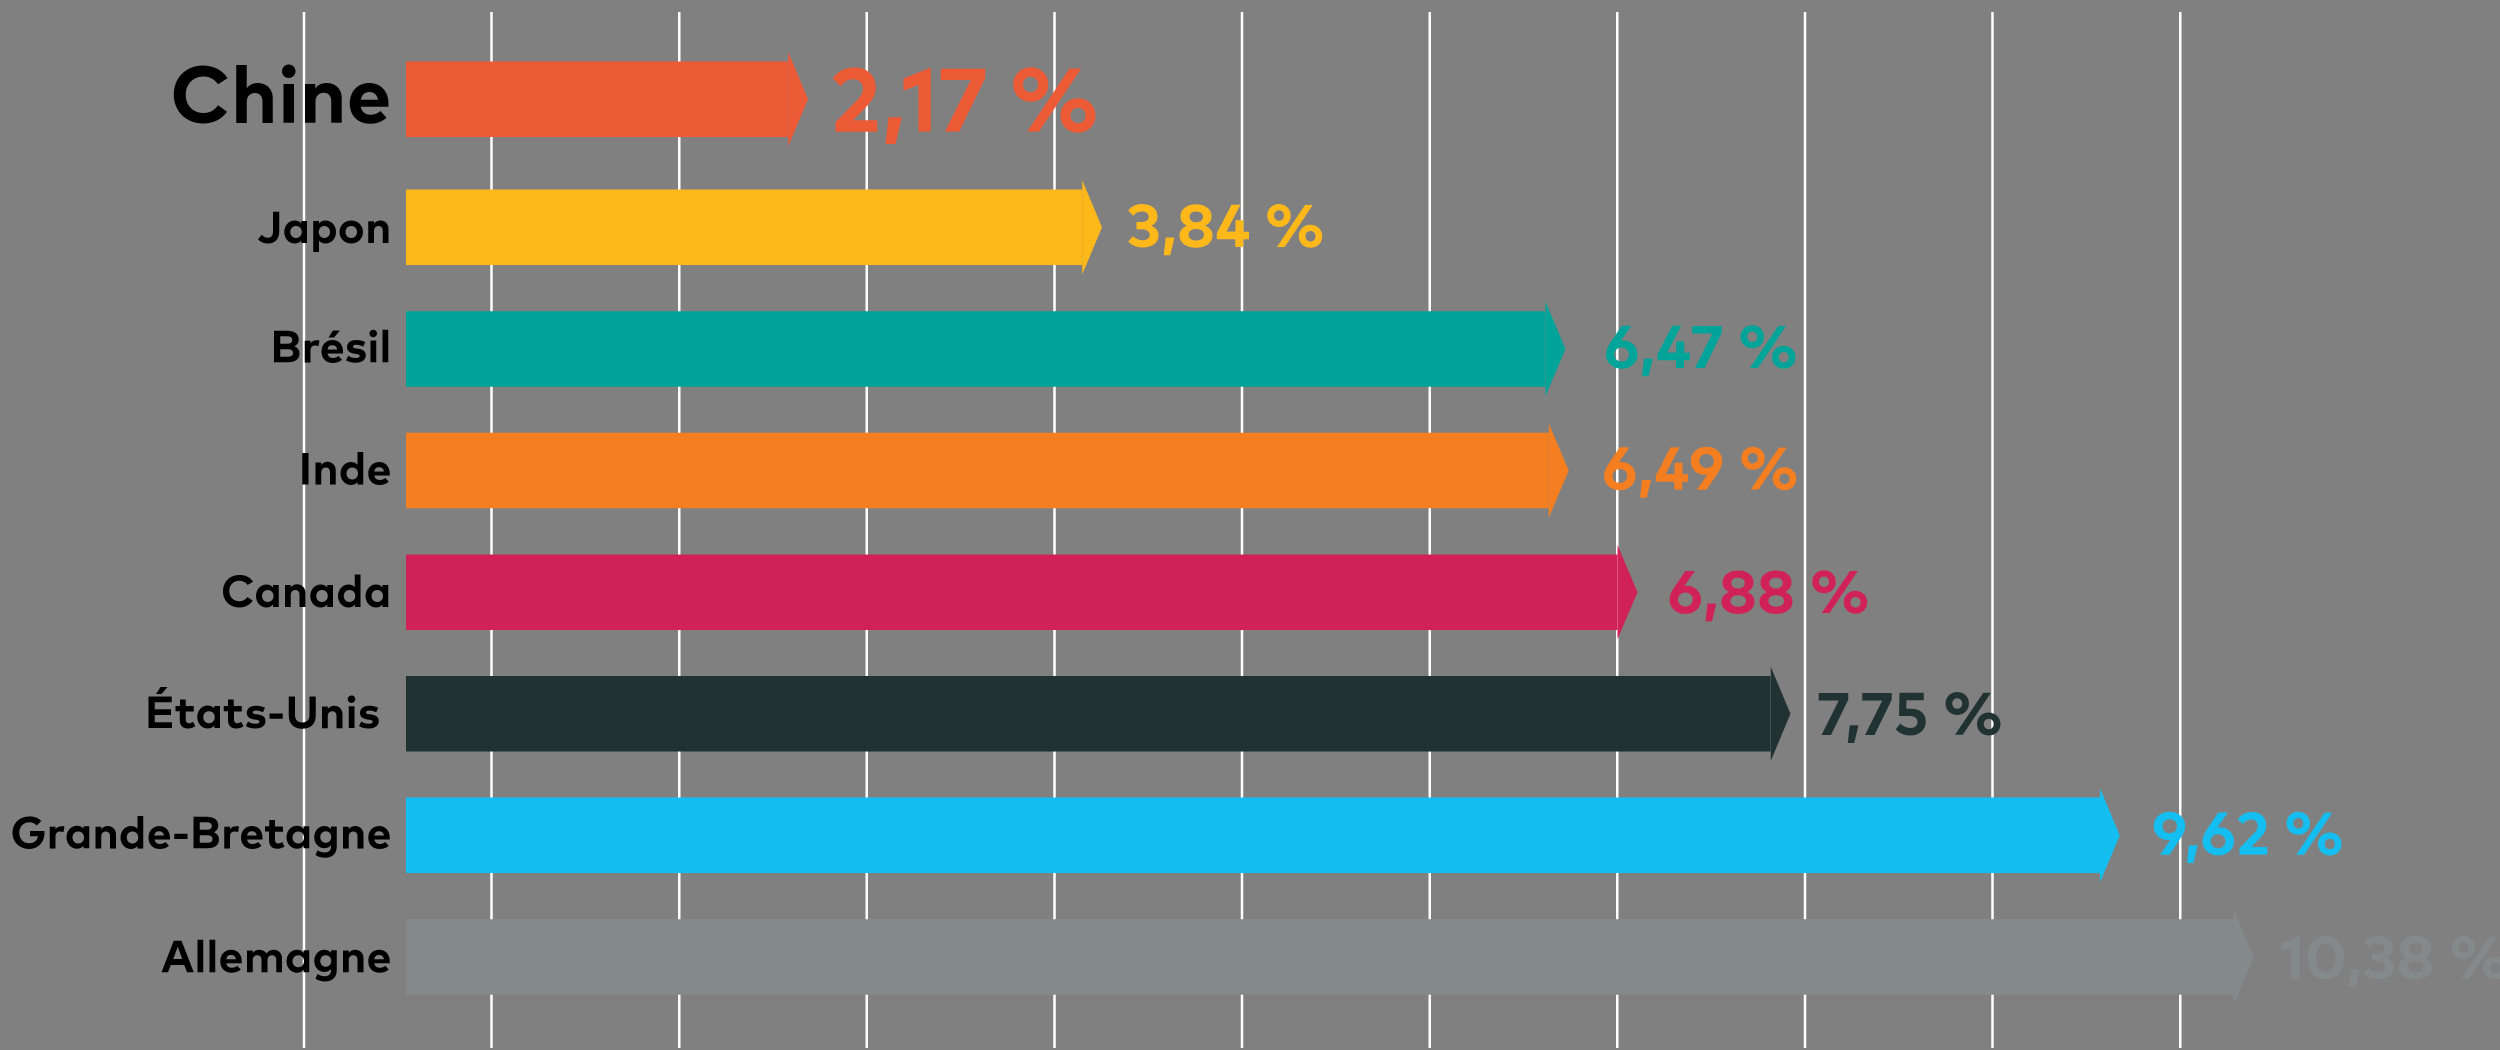 <?xml version="1.0" encoding="utf-8"?>
<!-- Generator: Adobe Illustrator 27.0.0, SVG Export Plug-In . SVG Version: 6.00 Build 0)  -->
<svg version="1.1" id="Layer_1" xmlns="http://www.w3.org/2000/svg" xmlns:xlink="http://www.w3.org/1999/xlink" x="0px" y="0px"
	 viewBox="0 0 1000 420" style="enable-background:new 0 0 1000 420;" xml:space="preserve">
<rect x="0" y="0" width="1000" height="420" fill="#808080" stroke="none"/>
<style type="text/css">
	.st0{fill:none;stroke:#FFFFFF;stroke-miterlimit:10;}
	.st1{fill:#ED5A36;}
	.st2{enable-background:new    ;}
	.st3{fill:#FFB819;}
	.st4{fill:#848A89;}
	.st5{fill:#D02259;}
	.st6{fill:#203232;}
	.st7{fill:#F47E20;}
	.st8{fill:#00A499;}
	.st9{fill:#15BEF0;}
</style>
<line class="st0" x1="121.6" y1="4.8" x2="121.6" y2="419.2"/>
<line class="st0" x1="196.6" y1="4.8" x2="196.6" y2="419.2"/>
<line class="st0" x1="271.7" y1="4.8" x2="271.7" y2="419.2"/>
<line class="st0" x1="346.7" y1="4.8" x2="346.7" y2="419.2"/>
<line class="st0" x1="421.8" y1="4.8" x2="421.8" y2="419.2"/>
<line class="st0" x1="496.8" y1="4.8" x2="496.8" y2="419.2"/>
<line class="st0" x1="571.9" y1="4.8" x2="571.9" y2="419.2"/>
<line class="st0" x1="646.9" y1="4.8" x2="646.9" y2="419.2"/>
<line class="st0" x1="722" y1="4.8" x2="722" y2="419.2"/>
<line class="st0" x1="797" y1="4.8" x2="797" y2="419.2"/>
<line class="st0" x1="872.1" y1="4.8" x2="872.1" y2="419.2"/>
<g>
	<g>
		<rect x="162.4" y="24.6" class="st1" width="152.8" height="30.2"/>
		<polygon class="st1" points="323.2,39.7 315.3,20.8 315.3,58.5 		"/>
	</g>
	<g class="st2">
		<path d="M91,31.3l-3.8,2.4c-1.3-1.9-3.3-3.1-5.8-3.1c-4.1,0-7.1,3-7.1,7.3c0,4.5,3.1,7.3,7.1,7.3c2.5,0,4.5-1.1,5.8-3.1l3.6,2.6
			c-2,2.9-5.4,4.7-9.5,4.7c-6.9,0-11.8-4.9-11.8-11.6c0-6.7,4.9-11.6,11.8-11.6C85.6,26.3,89.2,28.2,91,31.3z"/>
		<path d="M98.7,35.3c1.1-1.5,2.8-2.1,4.4-2.1c3.5,0,6,2.4,6,6.1v9.9H105v-8.5c0-2.2-1.1-3.5-3-3.5c-1.8,0-3.3,1.2-3.3,3.5v8.5h-4.2
			V26h4.2V35.3z"/>
		<path d="M118.2,28.5c0,1.5-1.2,2.7-2.7,2.7c-1.5,0-2.7-1.2-2.7-2.7c0-1.5,1.2-2.7,2.7-2.7C117,25.8,118.2,27,118.2,28.5z
			 M117.6,49.1h-4.2V33.6h4.2V49.1z"/>
		<path d="M136.7,39.2v9.9h-4.2v-8.5c0-2.2-1.1-3.5-3-3.5c-1.8,0-3.3,1.2-3.3,3.5v8.5H122V33.6h4.1v1.8c1.1-1.6,2.8-2.2,4.6-2.2
			C134.2,33.2,136.7,35.6,136.7,39.2z"/>
		<path d="M155.4,41.3c0,0.5,0,1.1-0.1,1.4h-11c0.4,2.2,2,3.2,4,3.2c1.3,0,2.8-0.5,3.9-1.5l2.4,2.7c-1.8,1.6-4,2.4-6.6,2.4
			c-4.8,0-8.1-3.2-8.1-8.1s3.2-8.2,7.8-8.2C152.3,33.2,155.3,36.5,155.4,41.3z M144.3,39.9h6.9c-0.4-2-1.6-3.1-3.4-3.1
			C145.8,36.8,144.7,38,144.3,39.9z"/>
	</g>
	<g class="st2">
		<path class="st1" d="M333.1,31.3c1.4-1.8,3.9-4.3,8.6-4.3c5.3,0,8.6,3.3,8.6,8.1c0,3.1-1.6,5.2-3.6,7.4l-5.4,5.6h9.6v4.6h-16.7
			v-3.8l8.9-9.1c1.3-1.4,2.1-2.7,2.1-4.3c0-2.2-1.5-3.8-3.9-3.8c-2.4,0-3.8,1.3-5.1,2.8L333.1,31.3z"/>
	</g>
	<g class="st2">
		<path class="st1" d="M360.7,46.9l-2.5,10.7h-4l1.2-10.7H360.7z"/>
	</g>
	<g class="st2">
		<path class="st1" d="M372.3,52.6h-4.9V33.9l-6,2.4v-4.9l10.9-4.4V52.6z"/>
		<path class="st1" d="M394.1,31.2l-10.4,21.4h-5.7L388.3,32h-12v-4.5h17.8V31.2z"/>
		<path class="st1" d="M419.3,33.8c0,4-3,6.9-7,6.9c-4,0-7-2.9-7-6.9c0-3.9,3-6.9,7-6.9C416.3,27,419.3,29.9,419.3,33.8z
			 M409.2,33.8c0,1.8,1.3,3.1,3,3.1c1.8,0,3-1.3,3-3.1c0-1.8-1.3-3.1-3-3.1C410.5,30.7,409.2,32,409.2,33.8z M415.6,52.6h-4.7
			l16.9-25.2h4.7L415.6,52.6z M438.2,46.2c0,3.9-3,6.9-7,6.9c-4,0-7-2.9-7-6.9c0-3.9,3-6.9,7-6.9C435.2,39.3,438.2,42.3,438.2,46.2z
			 M428.2,46.2c0,1.8,1.3,3.1,3,3.1c1.8,0,3-1.3,3-3.1s-1.3-3.1-3-3.1C429.4,43.1,428.2,44.4,428.2,46.2z"/>
	</g>
</g>
<g>
	<g>
		<rect x="162.4" y="75.8" class="st3" width="270.5" height="30.2"/>
		<polygon class="st3" points="440.8,90.9 432.9,72.1 432.9,109.8 		"/>
	</g>
	<g class="st2">
		<path d="M111.7,92.6c0,3.2-1.9,4.8-4.5,4.8c-2.1,0-3.3-0.9-4-1.7l1.5-1.8c0.5,0.6,1.3,1.2,2.4,1.2c1.3,0,2.1-0.8,2.1-2.6v-7.8h2.5
			V92.6z"/>
		<path d="M122.8,97.2h-2.3v-1c-0.6,0.7-1.4,1.2-2.6,1.2c-2.4,0-4.2-2-4.2-4.6s1.8-4.6,4.2-4.6c1.2,0,2,0.5,2.6,1.2v-1h2.3V97.2z
			 M116.1,92.8c0,1.3,0.9,2.4,2.3,2.4c1.3,0,2.3-1,2.3-2.4c0-1.4-0.9-2.4-2.3-2.4C117,90.4,116.1,91.5,116.1,92.8z"/>
		<path d="M134.4,92.8c0,2.6-1.8,4.6-4.2,4.6c-1.2,0-2-0.5-2.6-1.1v4.5h-2.3V88.4h2.3v1c0.6-0.7,1.4-1.2,2.6-1.2
			C132.6,88.2,134.4,90.2,134.4,92.8z M127.5,92.8c0,1.4,0.9,2.4,2.2,2.4c1.4,0,2.3-1.1,2.3-2.4s-0.9-2.4-2.3-2.4
			C128.4,90.4,127.5,91.4,127.5,92.8z"/>
		<path d="M145.2,92.8c0,2.6-2,4.6-4.7,4.6c-2.7,0-4.7-2-4.7-4.6s2-4.6,4.7-4.6C143.2,88.2,145.2,90.2,145.2,92.8z M138.2,92.8
			c0,1.4,1,2.4,2.3,2.4c1.3,0,2.3-1,2.3-2.4s-1-2.4-2.3-2.4C139.2,90.4,138.2,91.4,138.2,92.8z"/>
		<path d="M155.4,91.6v5.6h-2.3v-4.8c0-1.3-0.6-2-1.7-2c-1,0-1.8,0.7-1.8,2v4.8h-2.3v-8.7h2.3v1c0.6-0.9,1.6-1.3,2.6-1.3
			C154,88.2,155.4,89.6,155.4,91.6z"/>
	</g>
	<g class="st2">
		<path class="st3" d="M463,86.5c0,1.8-0.9,3.1-2.5,3.8c1.8,0.7,2.9,2,2.9,3.8c0,3.3-3,4.9-6.2,4.9c-2.5,0-4.6-0.9-5.9-2.4l1.9-2.1
			c1,1,2.4,1.6,3.8,1.6c1.6,0,2.9-0.7,2.9-2.2c0-1.4-1.5-2.2-3.3-2.2h-2v-2.9h2c1.6,0,2.9-0.7,2.9-2.1c0-1.4-1.2-2.1-2.8-2.1
			s-2.7,0.8-3.4,1.7l-2-2.1c1.1-1.5,2.9-2.6,5.6-2.6C460.6,81.7,463,83.6,463,86.5z"/>
		<path class="st3" d="M469.8,95l-1.7,7.1h-2.6l0.8-7.1H469.8z"/>
	</g>
	<g class="st2">
		<path class="st3" d="M484.6,86.5c0,1.9-1.1,3.1-2.6,3.8c1.7,0.6,3,1.8,3,3.9c0,3.1-3,4.9-6.6,4.9s-6.6-1.8-6.6-4.9
			c0-2.1,1.3-3.2,3-3.9c-1.5-0.7-2.6-1.9-2.6-3.8c0-3,2.8-4.8,6.2-4.8S484.6,83.5,484.6,86.5z M475.4,93.9c0,1.5,1.4,2.3,3.1,2.3
			c1.7,0,3.1-0.8,3.1-2.3c0-1.5-1.4-2.3-3.1-2.3C476.8,91.6,475.4,92.4,475.4,93.9z M475.8,86.7c0,1.4,1.2,2.2,2.7,2.2
			c1.5,0,2.7-0.8,2.7-2.2c0-1.4-1.2-2.1-2.7-2.1C477,84.6,475.8,85.3,475.8,86.7z"/>
	</g>
	<g class="st2">
		<path class="st3" d="M497.3,92.7h2.3v3h-2.3v3.1h-3.2v-3.1h-7.4v-2.4l5.9-11.4h3.6l-5.6,10.7h3.6v-4.5h3.2V92.7z"/>
		<path class="st3" d="M516.3,86.2c0,2.6-2,4.6-4.7,4.6c-2.7,0-4.7-2-4.7-4.6c0-2.6,2-4.6,4.7-4.6C514.3,81.7,516.3,83.6,516.3,86.2
			z M509.6,86.2c0,1.2,0.9,2.1,2,2.1c1.2,0,2-0.9,2-2.1c0-1.2-0.9-2.1-2-2.1C510.5,84.2,509.6,85,509.6,86.2z M513.9,98.8h-3.1
			L522,82h3.1L513.9,98.8z M528.9,94.5c0,2.6-2,4.6-4.7,4.6c-2.7,0-4.7-2-4.7-4.6c0-2.6,2-4.6,4.7-4.6
			C526.9,89.9,528.9,91.9,528.9,94.5z M522.2,94.5c0,1.2,0.9,2.1,2,2.1c1.2,0,2-0.9,2-2.1c0-1.2-0.9-2.1-2-2.1
			C523.1,92.4,522.2,93.3,522.2,94.5z"/>
	</g>
</g>
<g>
	<g>
		<rect x="162.4" y="367.7" class="st4" width="731.1" height="30.2"/>
		<polygon class="st4" points="901.5,382.8 893.5,364 893.5,401.7 		"/>
	</g>
	<g class="st2">
		<path d="M77.5,388.9h-2.7l-1.1-2.9h-5.4l-1.1,2.9h-2.6l4.9-12.6h3.1L77.5,388.9z M69.3,383.6h3.6l-1.8-4.9L69.3,383.6z"/>
		<path d="M81.3,388.9H79v-13h2.3V388.9z"/>
		<path d="M86.1,388.9h-2.3v-13h2.3V388.9z"/>
		<path d="M96.7,384.5c0,0.3,0,0.6,0,0.8h-6.2c0.3,1.3,1.1,1.8,2.2,1.8c0.8,0,1.6-0.3,2.2-0.8l1.4,1.5c-1,0.9-2.3,1.3-3.7,1.3
			c-2.7,0-4.5-1.8-4.5-4.6c0-2.7,1.8-4.6,4.4-4.6C95,379.9,96.7,381.8,96.7,384.5z M90.5,383.7h3.9c-0.2-1.1-0.9-1.7-1.9-1.7
			C91.3,381.9,90.7,382.6,90.5,383.7z"/>
		<path d="M112.8,383.3v5.6h-2.3v-4.8c0-1.3-0.6-2-1.7-2c-1,0-1.8,0.7-1.8,2v4.8h-2.4v-4.8c0-1.3-0.6-2-1.7-2c-1,0-1.8,0.7-1.8,2
			v4.8h-2.3v-8.7h2.3v1c0.6-0.9,1.6-1.3,2.6-1.3c1.3,0,2.3,0.6,2.9,1.5c0.7-1.1,1.8-1.5,3-1.5C111.4,379.9,112.8,381.3,112.8,383.3z
			"/>
		<path d="M123.7,388.9h-2.3v-1c-0.6,0.7-1.4,1.2-2.6,1.2c-2.4,0-4.2-2-4.2-4.6s1.8-4.6,4.2-4.6c1.2,0,2,0.5,2.6,1.2v-1h2.3V388.9z
			 M117,384.5c0,1.3,0.9,2.4,2.3,2.4c1.3,0,2.3-1,2.3-2.4c0-1.4-0.9-2.4-2.3-2.4C117.9,382.1,117,383.2,117,384.5z"/>
		<path d="M132.4,381.1v-1h2.3v8c0,2.8-1.8,4.5-4.7,4.5c-1.4,0-2.8-0.4-3.8-1.1l0.8-1.9c0.9,0.6,1.8,0.9,2.9,0.9
			c1.5,0,2.5-0.8,2.5-2.3v-0.6c-0.6,0.7-1.5,1.2-2.7,1.2c-2.1,0-4-1.8-4-4.4c0-2.7,1.9-4.5,4-4.5
			C130.9,379.9,131.8,380.4,132.4,381.1z M128.1,384.4c0,1.3,0.9,2.3,2.2,2.3c1.3,0,2.2-1,2.2-2.3c0-1.3-0.9-2.3-2.2-2.3
			C128.9,382.1,128.1,383.1,128.1,384.4z"/>
		<path d="M145.4,383.3v5.6H143v-4.8c0-1.3-0.6-2-1.7-2c-1,0-1.8,0.7-1.8,2v4.8h-2.3v-8.7h2.3v1c0.6-0.9,1.6-1.3,2.6-1.3
			C144,379.9,145.4,381.3,145.4,383.3z"/>
		<path d="M155.9,384.5c0,0.3,0,0.6,0,0.8h-6.2c0.3,1.3,1.1,1.8,2.2,1.8c0.8,0,1.6-0.3,2.2-0.8l1.4,1.5c-1,0.9-2.3,1.3-3.7,1.3
			c-2.7,0-4.5-1.8-4.5-4.6c0-2.7,1.8-4.6,4.4-4.6C154.2,379.9,155.9,381.8,155.9,384.5z M149.7,383.7h3.9c-0.2-1.1-0.9-1.7-1.9-1.7
			C150.5,381.9,149.9,382.6,149.7,383.7z"/>
	</g>
	<g class="st2">
		<path class="st4" d="M919.8,391.5h-3.2V379l-4,1.6v-3.3l7.3-2.9V391.5z"/>
	</g>
	<g class="st2">
		<path class="st4" d="M937.5,383.1c0,5.4-3.2,8.7-7.2,8.7c-4,0-7.2-3.3-7.2-8.7c0-5.4,3.2-8.7,7.2-8.7
			C934.3,374.4,937.5,377.7,937.5,383.1z M926.4,383.1c0,3.7,1.7,5.6,3.9,5.6c2.2,0,3.9-1.9,3.9-5.6s-1.7-5.6-3.9-5.6
			C928.1,377.5,926.4,379.4,926.4,383.1z"/>
	</g>
	<g class="st2">
		<path class="st4" d="M943.9,387.7l-1.7,7.1h-2.6l0.8-7.1H943.9z"/>
		<path class="st4" d="M957.2,379.2c0,1.8-0.9,3.1-2.5,3.8c1.8,0.7,2.9,2,2.9,3.8c0,3.3-3,4.9-6.2,4.9c-2.5,0-4.6-0.9-5.9-2.4
			l1.9-2.1c1,1,2.4,1.6,3.8,1.6c1.6,0,2.9-0.7,2.9-2.2c0-1.4-1.5-2.2-3.3-2.2h-2v-2.9h2c1.6,0,2.9-0.7,2.9-2.1
			c0-1.4-1.2-2.1-2.8-2.1c-1.6,0-2.7,0.8-3.4,1.7l-2-2.1c1.1-1.5,2.9-2.6,5.6-2.6C954.8,374.4,957.2,376.3,957.2,379.2z"/>
		<path class="st4" d="M972.4,379.2c0,1.9-1.1,3.1-2.6,3.8c1.7,0.6,3,1.8,3,3.9c0,3.1-3,4.9-6.6,4.9c-3.6,0-6.6-1.8-6.6-4.9
			c0-2.1,1.3-3.2,3-3.9c-1.5-0.7-2.6-1.9-2.6-3.8c0-3,2.8-4.8,6.2-4.8C969.7,374.4,972.4,376.2,972.4,379.2z M963.2,386.7
			c0,1.5,1.4,2.3,3.1,2.3c1.7,0,3.1-0.8,3.1-2.3c0-1.5-1.4-2.3-3.1-2.3C964.6,384.4,963.2,385.2,963.2,386.7z M963.6,379.5
			c0,1.4,1.2,2.2,2.7,2.2c1.5,0,2.7-0.8,2.7-2.2c0-1.4-1.2-2.1-2.7-2.1C964.8,377.3,963.6,378.1,963.6,379.5z"/>
		<path class="st4" d="M990.1,379c0,2.6-2,4.6-4.7,4.6c-2.7,0-4.7-2-4.7-4.6c0-2.6,2-4.6,4.7-4.6C988.1,374.4,990.1,376.4,990.1,379
			z M983.4,379c0,1.2,0.9,2.1,2,2.1c1.2,0,2-0.9,2-2.1c0-1.2-0.9-2.1-2-2.1C984.2,376.9,983.4,377.8,983.4,379z M987.6,391.5h-3.1
			l11.3-16.8h3.1L987.6,391.5z M1002.7,387.2c0,2.6-2,4.6-4.7,4.6c-2.7,0-4.7-2-4.7-4.6c0-2.6,2-4.6,4.7-4.6
			C1000.7,382.6,1002.7,384.6,1002.7,387.2z M996,387.2c0,1.2,0.9,2.1,2,2.1c1.2,0,2-0.9,2-2.1c0-1.2-0.9-2.1-2-2.1
			C996.8,385.1,996,386,996,387.2z"/>
	</g>
</g>
<g>
	<g>
		<rect x="162.4" y="221.8" class="st5" width="484.6" height="30.2"/>
		<polygon class="st5" points="655,236.9 647,218 647,255.7 		"/>
	</g>
	<g class="st2">
		<path d="M101.2,232.7l-2.2,1.3c-0.7-1.1-1.9-1.7-3.3-1.7c-2.3,0-4,1.7-4,4.1c0,2.5,1.8,4.1,4,4.1c1.4,0,2.5-0.6,3.3-1.7l2.1,1.5
			c-1.1,1.6-3,2.7-5.3,2.7c-3.9,0-6.6-2.7-6.6-6.5s2.7-6.5,6.6-6.5C98.1,229.9,100.2,231,101.2,232.7z"/>
	</g>
	<g class="st2">
		<path d="M111.5,242.8h-2.3v-1c-0.6,0.7-1.4,1.2-2.6,1.2c-2.4,0-4.2-2-4.2-4.6s1.8-4.6,4.2-4.6c1.2,0,2,0.5,2.6,1.2v-1h2.3V242.8z
			 M104.8,238.4c0,1.3,0.9,2.4,2.3,2.4c1.3,0,2.3-1,2.3-2.4c0-1.4-0.9-2.4-2.3-2.4C105.7,236,104.8,237.1,104.8,238.4z"/>
		<path d="M122.2,237.2v5.6h-2.4V238c0-1.3-0.6-2-1.7-2c-1,0-1.8,0.7-1.8,2v4.8H114V234h2.3v1c0.6-0.9,1.6-1.3,2.6-1.3
			C120.8,233.8,122.2,235.2,122.2,237.2z"/>
		<path d="M133.2,242.8h-2.3v-1c-0.6,0.7-1.4,1.2-2.6,1.2c-2.4,0-4.2-2-4.2-4.6s1.8-4.6,4.2-4.6c1.2,0,2,0.5,2.6,1.2v-1h2.3V242.8z
			 M126.5,238.4c0,1.3,0.9,2.4,2.3,2.4c1.3,0,2.3-1,2.3-2.4c0-1.4-0.9-2.4-2.3-2.4C127.4,236,126.5,237.1,126.5,238.4z"/>
		<path d="M141.9,234.9v-5.1h2.3v13H142v-1c-0.6,0.7-1.4,1.2-2.6,1.2c-2.4,0-4.2-2-4.2-4.6s1.8-4.6,4.2-4.6
			C140.5,233.8,141.4,234.3,141.9,234.9z M137.5,238.4c0,1.3,0.9,2.4,2.3,2.4c1.3,0,2.3-1,2.3-2.4c0-1.4-0.9-2.4-2.3-2.4
			C138.4,236,137.5,237.1,137.5,238.4z"/>
		<path d="M155.3,242.8H153v-1c-0.6,0.7-1.4,1.2-2.6,1.2c-2.4,0-4.2-2-4.2-4.6s1.8-4.6,4.2-4.6c1.2,0,2,0.5,2.6,1.2v-1h2.3V242.8z
			 M148.6,238.4c0,1.3,0.9,2.4,2.3,2.4c1.3,0,2.3-1,2.3-2.4c0-1.4-0.9-2.4-2.3-2.4C149.5,236,148.6,237.1,148.6,238.4z"/>
	</g>
	<g class="st2">
		<path class="st5" d="M673.8,234.3c0.2,0,0.5,0,0.8,0c3.4,0,5.8,2.4,5.8,5.6c0,3.3-2.7,5.7-6.3,5.7c-3.6,0-6.3-2.4-6.3-5.7
			c0-1.5,0.6-2.9,1.6-4.5l4.7-7h3.9L673.8,234.3z M671.2,239.8c0,1.6,1.3,2.8,2.9,2.8c1.7,0,3-1.1,3-2.8c0-1.6-1.3-2.8-3-2.8
			C672.4,237.1,671.2,238.2,671.2,239.8z"/>
		<path class="st5" d="M686.5,241.4l-1.7,7.1h-2.6l0.8-7.1H686.5z"/>
		<path class="st5" d="M701.4,233c0,1.9-1.1,3.1-2.6,3.8c1.7,0.6,3,1.8,3,3.9c0,3.1-3,4.9-6.6,4.9s-6.6-1.8-6.6-4.9
			c0-2.1,1.3-3.2,3-3.9c-1.5-0.7-2.6-1.9-2.6-3.8c0-3,2.8-4.8,6.2-4.8C698.6,228.1,701.4,229.9,701.4,233z M692.2,240.4
			c0,1.5,1.4,2.3,3.1,2.3c1.7,0,3.1-0.8,3.1-2.3c0-1.5-1.4-2.3-3.1-2.3C693.5,238.1,692.2,238.9,692.2,240.4z M692.5,233.2
			c0,1.4,1.2,2.2,2.7,2.2s2.7-0.8,2.7-2.2c0-1.4-1.2-2.1-2.7-2.1S692.5,231.8,692.5,233.2z"/>
		<path class="st5" d="M716.6,233c0,1.9-1.1,3.1-2.6,3.8c1.7,0.6,3,1.8,3,3.9c0,3.1-3,4.9-6.6,4.9c-3.6,0-6.6-1.8-6.6-4.9
			c0-2.1,1.3-3.2,3-3.9c-1.5-0.7-2.6-1.9-2.6-3.8c0-3,2.8-4.8,6.2-4.8C713.8,228.1,716.6,229.9,716.6,233z M707.4,240.4
			c0,1.5,1.4,2.3,3.1,2.3c1.7,0,3.1-0.8,3.1-2.3c0-1.5-1.4-2.3-3.1-2.3C708.8,238.1,707.4,238.9,707.4,240.4z M707.7,233.2
			c0,1.4,1.2,2.2,2.7,2.2c1.5,0,2.7-0.8,2.7-2.2c0-1.4-1.2-2.1-2.7-2.1C709,231.1,707.7,231.8,707.7,233.2z"/>
		<path class="st5" d="M734.3,232.7c0,2.6-2,4.6-4.7,4.6c-2.7,0-4.7-2-4.7-4.6c0-2.6,2-4.6,4.7-4.6
			C732.3,228.1,734.3,230.1,734.3,232.7z M727.6,232.7c0,1.2,0.9,2.1,2,2.1c1.2,0,2-0.9,2-2.1c0-1.2-0.9-2.1-2-2.1
			C728.4,230.6,727.6,231.5,727.6,232.7z M731.8,245.2h-3.1l11.3-16.8h3.1L731.8,245.2z M746.9,240.9c0,2.6-2,4.6-4.7,4.6
			c-2.7,0-4.7-2-4.7-4.6c0-2.6,2-4.6,4.7-4.6C744.9,236.4,746.9,238.3,746.9,240.9z M740.2,240.9c0,1.2,0.9,2.1,2,2.1
			c1.2,0,2-0.9,2-2.1c0-1.2-0.9-2.1-2-2.1C741,238.9,740.2,239.7,740.2,240.9z"/>
	</g>
</g>
<g>
	<g>
		<rect x="162.4" y="270.4" class="st6" width="545.8" height="30.2"/>
		<polygon class="st6" points="716.2,285.5 708.3,266.7 708.3,304.4 		"/>
	</g>
	<g class="st2">
		<path d="M68.8,291.2h-9.4v-12.6h9.3v2.3h-6.8v2.8h6.5v2.3h-6.5v2.9h6.9V291.2z M62.4,277.6l1.8-2.8H67l-2.4,2.8H62.4z"/>
	</g>
	<g class="st2">
		<path d="M77.5,284.6h-3.2v3.2c0,1.1,0.6,1.5,1.3,1.5c0.6,0,1.2-0.3,1.6-0.6l0.9,1.8c-0.8,0.5-1.6,0.9-2.9,0.9
			c-2.2,0-3.3-1.2-3.3-3.5v-3.4h-1.7v-2.1H72v-2.6h2.3v2.6h3.2V284.6z"/>
	</g>
	<g class="st2">
		<path d="M88,291.2h-2.3v-1c-0.6,0.7-1.4,1.2-2.6,1.2c-2.4,0-4.2-2-4.2-4.6s1.8-4.6,4.2-4.6c1.2,0,2,0.5,2.6,1.2v-1H88V291.2z
			 M81.3,286.9c0,1.3,0.9,2.4,2.3,2.4c1.3,0,2.3-1,2.3-2.4c0-1.4-0.9-2.4-2.3-2.4C82.2,284.5,81.3,285.5,81.3,286.9z"/>
		<path d="M96.8,284.6h-3.2v3.2c0,1.1,0.6,1.5,1.3,1.5c0.6,0,1.2-0.3,1.6-0.6l0.9,1.8c-0.8,0.5-1.6,0.9-2.9,0.9
			c-2.2,0-3.3-1.2-3.3-3.5v-3.4h-1.7v-2.1h1.7v-2.6h2.3v2.6h3.2V284.6z"/>
		<path d="M105.2,284.9c-0.7-0.3-1.8-0.7-2.8-0.7c-0.9,0-1.3,0.3-1.3,0.8c0,0.5,0.6,0.6,1.4,0.7l0.8,0.1c1.9,0.3,2.9,1.1,2.9,2.6
			c0,1.8-1.5,3-4,3c-1.2,0-2.7-0.2-3.9-1l0.9-1.8c0.7,0.5,1.7,0.9,3,0.9c1.1,0,1.6-0.3,1.6-0.8c0-0.4-0.4-0.7-1.4-0.8l-0.7-0.1
			c-2-0.3-3-1.2-3-2.6c0-1.8,1.4-2.9,3.7-2.9c1.4,0,2.5,0.3,3.6,0.8L105.2,284.9z"/>
		<path d="M113.1,287.5h-5.3v-2.1h5.3V287.5z"/>
		<path d="M126.3,286.2c0,3.5-2.2,5.3-5.4,5.3c-3.2,0-5.4-1.8-5.4-5.3v-7.6h2.5v7.4c0,2.1,1.2,3,2.9,3c1.7,0,2.9-0.9,2.9-3v-7.4h2.5
			V286.2z"/>
		<path d="M137,285.7v5.6h-2.4v-4.8c0-1.3-0.6-2-1.7-2c-1,0-1.8,0.7-1.8,2v4.8h-2.3v-8.7h2.3v1c0.6-0.9,1.6-1.3,2.6-1.3
			C135.6,282.3,137,283.7,137,285.7z"/>
		<path d="M142.1,279.7c0,0.8-0.7,1.5-1.5,1.5c-0.8,0-1.5-0.6-1.5-1.5c0-0.8,0.6-1.5,1.5-1.5C141.4,278.1,142.1,278.8,142.1,279.7z
			 M141.8,291.2h-2.3v-8.7h2.3V291.2z"/>
		<path d="M150.5,284.9c-0.7-0.3-1.8-0.7-2.8-0.7c-0.9,0-1.3,0.3-1.3,0.8c0,0.5,0.6,0.6,1.4,0.7l0.8,0.1c1.9,0.3,2.9,1.1,2.9,2.6
			c0,1.8-1.5,3-4,3c-1.2,0-2.7-0.2-3.9-1l0.9-1.8c0.7,0.5,1.7,0.9,3,0.9c1.1,0,1.6-0.3,1.6-0.8c0-0.4-0.4-0.7-1.4-0.8l-0.7-0.1
			c-2-0.3-3-1.2-3-2.6c0-1.8,1.4-2.9,3.7-2.9c1.4,0,2.5,0.3,3.6,0.8L150.5,284.9z"/>
	</g>
	<g class="st2">
		<path class="st6" d="M739.4,279.7l-7,14.3h-3.8l6.9-13.8h-8v-3h11.8V279.7z"/>
	</g>
	<g class="st2">
		<path class="st6" d="M743.4,290.1l-1.7,7.1h-2.6l0.8-7.1H743.4z"/>
	</g>
	<g class="st2">
		<path class="st6" d="M756.8,279.7l-7,14.3H746l6.9-13.8h-8v-3h11.8V279.7z"/>
		<path class="st6" d="M769.4,280.1h-6.8l-0.1,3.4h1.9c3.9,0,5.9,2.2,5.9,5c0,3.6-2.7,5.7-6.1,5.7c-2.5,0-4.6-0.9-5.9-2.5l1.8-2.3
			c0.9,1,2.6,1.8,4.1,1.8c1.9,0,2.8-1.1,2.8-2.4c0-1.3-0.8-2.4-3.4-2.4h-4l0.2-9.3h9.7V280.1z"/>
		<path class="st6" d="M787.6,281.4c0,2.6-2,4.6-4.7,4.6c-2.7,0-4.7-2-4.7-4.6c0-2.6,2-4.6,4.7-4.6
			C785.6,276.8,787.6,278.8,787.6,281.4z M780.9,281.4c0,1.2,0.9,2.1,2,2.1c1.2,0,2-0.9,2-2.1c0-1.2-0.9-2.1-2-2.1
			C781.8,279.3,780.9,280.2,780.9,281.4z M785.1,293.9H782l11.3-16.8h3.1L785.1,293.9z M800.2,289.6c0,2.6-2,4.6-4.7,4.6
			c-2.7,0-4.7-2-4.7-4.6c0-2.6,2-4.6,4.7-4.6C798.2,285.1,800.2,287,800.2,289.6z M793.5,289.6c0,1.2,0.9,2.1,2,2.1
			c1.2,0,2-0.9,2-2.1c0-1.2-0.9-2.1-2-2.1C794.3,287.6,793.5,288.4,793.5,289.6z"/>
	</g>
</g>
<g>
	<g>
		<rect x="162.4" y="173.1" class="st7" width="457.1" height="30.2"/>
		<polygon class="st7" points="627.5,188.2 619.5,169.4 619.5,207.1 		"/>
	</g>
	<g class="st2">
		<path d="M123.4,193.8h-2.5v-12.6h2.5V193.8z"/>
		<path d="M134.3,188.2v5.6H132V189c0-1.3-0.6-2-1.7-2c-1,0-1.8,0.7-1.8,2v4.8h-2.3V185h2.3v1c0.6-0.9,1.6-1.3,2.6-1.3
			C132.9,184.8,134.3,186.2,134.3,188.2z"/>
		<path d="M143,185.9v-5.1h2.3v13H143v-1c-0.6,0.7-1.4,1.2-2.6,1.2c-2.4,0-4.2-2-4.2-4.6s1.8-4.6,4.2-4.6
			C141.6,184.8,142.4,185.3,143,185.9z M138.6,189.4c0,1.3,0.9,2.4,2.3,2.4c1.3,0,2.3-1,2.3-2.4c0-1.4-0.9-2.4-2.3-2.4
			C139.5,187,138.6,188.1,138.6,189.4z"/>
		<path d="M155.9,189.4c0,0.3,0,0.6,0,0.8h-6.2c0.3,1.3,1.1,1.8,2.2,1.8c0.8,0,1.6-0.3,2.2-0.8l1.4,1.5c-1,0.9-2.3,1.3-3.7,1.3
			c-2.7,0-4.5-1.8-4.5-4.6c0-2.7,1.8-4.6,4.4-4.6C154.2,184.8,155.9,186.7,155.9,189.4z M149.7,188.6h3.9c-0.2-1.1-0.9-1.7-1.9-1.7
			C150.5,186.8,149.9,187.5,149.7,188.6z"/>
	</g>
	<g class="st2">
		<path class="st7" d="M647.6,184.8c0.2,0,0.5,0,0.8,0c3.4,0,5.8,2.4,5.8,5.6c0,3.3-2.7,5.7-6.3,5.7c-3.6,0-6.3-2.4-6.3-5.7
			c0-1.5,0.6-2.9,1.6-4.5l4.7-7h3.9L647.6,184.8z M645,190.4c0,1.6,1.3,2.8,2.9,2.8c1.7,0,3-1.1,3-2.8c0-1.6-1.3-2.8-3-2.8
			C646.3,187.6,645,188.8,645,190.4z"/>
	</g>
	<g class="st2">
		<path class="st7" d="M660.4,192l-1.7,7.1H656l0.8-7.1H660.4z"/>
	</g>
	<g class="st2">
		<path class="st7" d="M672.9,189.7h2.3v3h-2.3v3.1h-3.2v-3.1h-7.4v-2.4l5.9-11.4h3.6l-5.6,10.7h3.6v-4.5h3.2V189.7z"/>
	</g>
	<g class="st2">
		<path class="st7" d="M682.9,190c-0.2,0-0.5,0-0.8,0c-3.4,0-5.8-2.4-5.8-5.6c0-3.3,2.7-5.7,6.3-5.7c3.6,0,6.3,2.4,6.3,5.7
			c0,1.5-0.6,2.9-1.6,4.5l-4.7,7h-3.9L682.9,190z M685.5,184.4c0-1.6-1.3-2.8-2.9-2.8c-1.7,0-2.9,1.1-2.9,2.8c0,1.6,1.2,2.8,2.9,2.8
			C684.3,187.2,685.5,186,685.5,184.4z"/>
		<path class="st7" d="M705.9,183.3c0,2.6-2,4.6-4.7,4.6c-2.7,0-4.7-2-4.7-4.6c0-2.6,2-4.6,4.7-4.6
			C703.9,178.7,705.9,180.7,705.9,183.3z M699.1,183.3c0,1.2,0.9,2.1,2,2.1c1.2,0,2-0.9,2-2.1c0-1.2-0.9-2.1-2-2.1
			C700,181.2,699.1,182.1,699.1,183.3z M703.4,195.8h-3.1l11.3-16.8h3.1L703.4,195.8z M718.5,191.5c0,2.6-2,4.6-4.7,4.6
			c-2.7,0-4.7-2-4.7-4.6c0-2.6,2-4.6,4.7-4.6C716.5,186.9,718.5,188.9,718.5,191.5z M711.8,191.5c0,1.2,0.9,2.1,2,2.1
			c1.2,0,2-0.9,2-2.1c0-1.2-0.9-2.1-2-2.1C712.6,189.4,711.8,190.3,711.8,191.5z"/>
	</g>
</g>
<g>
	<g>
		<rect x="162.4" y="124.5" class="st8" width="455.7" height="30.2"/>
		<polygon class="st8" points="626.2,139.6 618.2,120.7 618.2,158.4 		"/>
	</g>
	<g class="st2">
		<path d="M114.7,132.3c2.9,0,4.8,1.1,4.8,3.5c0,1.3-0.8,2.3-1.8,2.7c1.2,0.4,2.1,1.5,2.1,2.8c0,2.4-1.7,3.6-4.7,3.6h-5.5v-12.6
			H114.7z M112.1,134.6v2.9h2.6c1.3,0,2.2-0.3,2.2-1.5c0-1.2-1-1.5-2.2-1.5H112.1z M112.1,139.7v3l2.8,0c1.4,0,2.3-0.3,2.3-1.5
			c0-1.2-0.9-1.5-2.3-1.5H112.1z"/>
	</g>
	<g class="st2">
		<path d="M127.8,136.2l-0.4,2.3c-0.4-0.2-0.9-0.3-1.4-0.3c-1.1,0-1.8,0.7-1.8,2v4.8h-2.3v-8.7h2.3v1c0.5-0.8,1.4-1.2,2.5-1.2
			C127.1,136,127.5,136.1,127.8,136.2z"/>
	</g>
	<g class="st2">
		<path d="M137.2,140.6c0,0.3,0,0.6,0,0.8H131c0.3,1.3,1.1,1.8,2.2,1.8c0.8,0,1.6-0.3,2.2-0.8l1.4,1.5c-1,0.9-2.3,1.3-3.7,1.3
			c-2.7,0-4.5-1.8-4.5-4.6c0-2.7,1.8-4.6,4.4-4.6C135.5,136,137.2,137.8,137.2,140.6z M131,139.8h3.9c-0.2-1.1-0.9-1.7-1.9-1.7
			C131.8,138,131.2,138.7,131,139.8z M131.4,135l1.8-2.8h2.8l-2.4,2.8H131.4z"/>
	</g>
	<g class="st2">
		<path d="M145.3,138.6c-0.7-0.3-1.8-0.7-2.8-0.7c-0.9,0-1.3,0.3-1.3,0.8c0,0.5,0.6,0.6,1.4,0.7l0.8,0.1c1.9,0.3,2.9,1.1,2.9,2.6
			c0,1.8-1.5,3-4,3c-1.2,0-2.7-0.2-3.9-1l0.9-1.8c0.7,0.5,1.7,0.9,3,0.9c1.1,0,1.6-0.3,1.6-0.8c0-0.4-0.4-0.7-1.4-0.8l-0.7-0.1
			c-2-0.3-3-1.2-3-2.6c0-1.8,1.4-2.9,3.7-2.9c1.4,0,2.5,0.3,3.6,0.8L145.3,138.6z"/>
		<path d="M150.8,133.4c0,0.8-0.7,1.5-1.5,1.5c-0.8,0-1.5-0.6-1.5-1.5c0-0.8,0.6-1.5,1.5-1.5C150.2,131.9,150.8,132.5,150.8,133.4z
			 M150.5,144.9h-2.3v-8.7h2.3V144.9z"/>
		<path d="M155.3,144.9H153v-13h2.3V144.9z"/>
	</g>
	<g class="st2">
		<path class="st8" d="M648.4,136.2c0.2,0,0.5,0,0.8,0c3.4,0,5.8,2.4,5.8,5.6c0,3.3-2.7,5.7-6.3,5.7c-3.6,0-6.3-2.4-6.3-5.7
			c0-1.5,0.6-2.9,1.6-4.5l4.7-7h3.9L648.4,136.2z M645.7,141.8c0,1.6,1.3,2.8,2.9,2.8c1.7,0,3-1.1,3-2.8c0-1.6-1.3-2.8-3-2.8
			C647,139,645.7,140.2,645.7,141.8z"/>
	</g>
	<g class="st2">
		<path class="st8" d="M661.1,143.4l-1.7,7.1h-2.6l0.8-7.1H661.1z"/>
	</g>
	<g class="st2">
		<path class="st8" d="M673.6,141.1h2.3v3h-2.3v3.1h-3.2v-3.1h-7.4v-2.4l5.9-11.4h3.6l-5.6,10.7h3.6v-4.5h3.2V141.1z"/>
	</g>
	<g class="st2">
		<path class="st8" d="M688.8,132.9l-7,14.3H678l6.9-13.8h-8v-3h11.8V132.9z"/>
		<path class="st8" d="M705.6,134.7c0,2.6-2,4.6-4.7,4.6c-2.7,0-4.7-2-4.7-4.6c0-2.6,2-4.6,4.7-4.6
			C703.6,130.1,705.6,132,705.6,134.7z M698.9,134.7c0,1.2,0.9,2.1,2,2.1c1.2,0,2-0.9,2-2.1c0-1.2-0.9-2.1-2-2.1
			C699.8,132.6,698.9,133.5,698.9,134.7z M703.2,147.2H700l11.3-16.8h3.1L703.2,147.2z M718.2,142.9c0,2.6-2,4.6-4.7,4.6
			c-2.7,0-4.7-2-4.7-4.6c0-2.6,2-4.6,4.7-4.6C716.2,138.3,718.2,140.3,718.2,142.9z M711.5,142.9c0,1.2,0.9,2.1,2,2.1
			c1.2,0,2-0.9,2-2.1c0-1.2-0.9-2.1-2-2.1C712.4,140.8,711.5,141.7,711.5,142.9z"/>
	</g>
</g>
<g>
	<g>
		<rect x="162.4" y="319" class="st9" width="677.6" height="30.2"/>
		<polygon class="st9" points="847.9,334.2 840,315.3 840,353 		"/>
	</g>
	<g class="st2">
		<path d="M16.5,328.4l-1.8,1.8c-0.7-0.8-1.8-1.3-3-1.3c-2.3,0-4,1.7-4,4.2c0,2.6,1.8,4.2,3.9,4.2c2.1,0,3.2-1,3.6-2.8H12v-2.1h5.8
			c0,0.2,0,0.5,0,0.7c0,3.8-2.6,6.5-6.2,6.5c-3.5,0-6.6-2.5-6.6-6.5c0-3.8,2.8-6.5,6.7-6.5C13.7,326.5,15.4,327.2,16.5,328.4z"/>
	</g>
	<g class="st2">
		<path d="M25.8,330.6l-0.4,2.3c-0.4-0.2-0.9-0.3-1.4-0.3c-1.1,0-1.8,0.7-1.8,2v4.8h-2.3v-8.7h2.3v1c0.5-0.8,1.4-1.2,2.5-1.2
			C25.1,330.4,25.5,330.5,25.8,330.6z"/>
	</g>
	<g class="st2">
		<path d="M35.7,339.3h-2.3v-1c-0.6,0.7-1.4,1.2-2.6,1.2c-2.4,0-4.2-2-4.2-4.6s1.8-4.6,4.2-4.6c1.2,0,2,0.5,2.6,1.2v-1h2.3V339.3z
			 M29,335c0,1.3,0.9,2.4,2.3,2.4c1.3,0,2.3-1,2.3-2.4c0-1.4-0.9-2.4-2.3-2.4C29.8,332.6,29,333.7,29,335z"/>
		<path d="M46.4,333.8v5.6h-2.4v-4.8c0-1.3-0.6-2-1.7-2c-1,0-1.8,0.7-1.8,2v4.8h-2.3v-8.7h2.3v1c0.6-0.9,1.6-1.3,2.6-1.3
			C45,330.4,46.4,331.8,46.4,333.8z"/>
		<path d="M55,331.5v-5.1h2.3v13h-2.3v-1c-0.6,0.7-1.4,1.2-2.6,1.2c-2.4,0-4.2-2-4.2-4.6s1.8-4.6,4.2-4.6
			C53.6,330.4,54.5,330.9,55,331.5z M50.7,335c0,1.3,0.9,2.4,2.3,2.4c1.3,0,2.3-1,2.3-2.4c0-1.4-0.9-2.4-2.3-2.4
			C51.5,332.6,50.7,333.7,50.7,335z"/>
		<path d="M68,335c0,0.3,0,0.6,0,0.8h-6.2c0.3,1.3,1.1,1.8,2.2,1.8c0.8,0,1.6-0.3,2.2-0.8l1.4,1.5c-1,0.9-2.3,1.3-3.7,1.3
			c-2.7,0-4.5-1.8-4.5-4.6c0-2.7,1.8-4.6,4.4-4.6C66.2,330.4,67.9,332.3,68,335z M61.7,334.2h3.9c-0.2-1.1-0.9-1.7-1.9-1.7
			C62.6,332.4,61.9,333.1,61.7,334.2z"/>
		<path d="M75,335.6h-5.3v-2.1H75V335.6z"/>
		<path d="M82.5,326.7c2.9,0,4.8,1.1,4.8,3.5c0,1.3-0.8,2.3-1.8,2.7c1.2,0.4,2.1,1.5,2.1,2.8c0,2.4-1.7,3.6-4.7,3.6h-5.5v-12.6H82.5
			z M79.9,329v2.9h2.6c1.3,0,2.2-0.3,2.2-1.5c0-1.2-1-1.5-2.2-1.5H79.9z M79.9,334.1v3l2.8,0c1.4,0,2.3-0.3,2.3-1.5
			c0-1.2-0.9-1.5-2.3-1.5H79.9z"/>
	</g>
	<g class="st2">
		<path d="M95.6,330.6l-0.4,2.3c-0.4-0.2-0.9-0.3-1.4-0.3c-1.1,0-1.8,0.7-1.8,2v4.8h-2.3v-8.7h2.3v1c0.5-0.8,1.4-1.2,2.5-1.2
			C94.9,330.4,95.3,330.5,95.6,330.6z"/>
	</g>
	<g class="st2">
		<path d="M105,335c0,0.3,0,0.6,0,0.8h-6.2c0.3,1.3,1.1,1.8,2.2,1.8c0.8,0,1.6-0.3,2.2-0.8l1.4,1.5c-1,0.9-2.3,1.3-3.7,1.3
			c-2.7,0-4.5-1.8-4.5-4.6c0-2.7,1.8-4.6,4.4-4.6C103.3,330.4,105,332.3,105,335z M98.8,334.2h3.9c-0.2-1.1-0.9-1.7-1.9-1.7
			C99.7,332.4,99,333.1,98.8,334.2z"/>
	</g>
	<g class="st2">
		<path d="M113.2,332.7H110v3.2c0,1.1,0.6,1.5,1.3,1.5c0.6,0,1.2-0.3,1.6-0.6l0.9,1.8c-0.8,0.5-1.6,0.9-2.9,0.9
			c-2.2,0-3.3-1.2-3.3-3.5v-3.4H106v-2.1h1.7V328h2.3v2.6h3.2V332.7z"/>
	</g>
	<g class="st2">
		<path d="M123.7,339.3h-2.3v-1c-0.6,0.7-1.4,1.2-2.6,1.2c-2.4,0-4.2-2-4.2-4.6s1.8-4.6,4.2-4.6c1.2,0,2,0.5,2.6,1.2v-1h2.3V339.3z
			 M117,335c0,1.3,0.9,2.4,2.3,2.4c1.3,0,2.3-1,2.3-2.4c0-1.4-0.9-2.4-2.3-2.4C117.9,332.6,117,333.7,117,335z"/>
		<path d="M132.4,331.6v-1h2.3v8c0,2.8-1.8,4.5-4.7,4.5c-1.4,0-2.8-0.4-3.8-1.1l0.8-1.9c0.9,0.6,1.8,0.9,2.9,0.9
			c1.5,0,2.5-0.8,2.5-2.3v-0.6c-0.6,0.7-1.5,1.2-2.7,1.2c-2.1,0-4-1.8-4-4.4c0-2.7,1.9-4.5,4-4.5
			C130.9,330.4,131.8,330.9,132.4,331.6z M128.1,334.8c0,1.3,0.9,2.3,2.2,2.3c1.3,0,2.2-1,2.2-2.3c0-1.3-0.9-2.3-2.2-2.3
			C128.9,332.6,128.1,333.6,128.1,334.8z"/>
		<path d="M145.4,333.8v5.6H143v-4.8c0-1.3-0.6-2-1.7-2c-1,0-1.8,0.7-1.8,2v4.8h-2.3v-8.7h2.3v1c0.6-0.9,1.6-1.3,2.6-1.3
			C144,330.4,145.4,331.8,145.4,333.8z"/>
		<path d="M155.9,335c0,0.3,0,0.6,0,0.8h-6.2c0.3,1.3,1.1,1.8,2.2,1.8c0.8,0,1.6-0.3,2.2-0.8l1.4,1.5c-1,0.9-2.3,1.3-3.7,1.3
			c-2.7,0-4.5-1.8-4.5-4.6c0-2.7,1.8-4.6,4.4-4.6C154.1,330.4,155.9,332.3,155.9,335z M149.7,334.2h3.9c-0.2-1.1-0.9-1.7-1.9-1.7
			C150.5,332.4,149.9,333.1,149.7,334.2z"/>
	</g>
	<g class="st2">
		<path class="st9" d="M868.1,336c-0.2,0-0.5,0-0.8,0c-3.4,0-5.8-2.4-5.8-5.6c0-3.3,2.7-5.7,6.3-5.7c3.6,0,6.3,2.4,6.3,5.7
			c0,1.5-0.6,2.9-1.6,4.5l-4.7,7H864L868.1,336z M870.8,330.5c0-1.6-1.3-2.8-2.9-2.8c-1.7,0-2.9,1.1-2.9,2.8c0,1.6,1.2,2.8,2.9,2.8
			C869.6,333.2,870.8,332.1,870.8,330.5z"/>
	</g>
	<g class="st2">
		<path class="st9" d="M879.1,338.1l-1.7,7.1h-2.6l0.8-7.1H879.1z"/>
	</g>
	<g class="st2">
		<path class="st9" d="M887,330.9c0.2,0,0.5,0,0.8,0c3.4,0,5.8,2.4,5.8,5.6c0,3.3-2.7,5.7-6.3,5.7c-3.6,0-6.3-2.4-6.3-5.7
			c0-1.5,0.6-2.9,1.6-4.5l4.7-7h3.9L887,330.9z M884.3,336.5c0,1.6,1.3,2.8,2.9,2.8c1.7,0,3-1.1,3-2.8c0-1.6-1.3-2.8-3-2.8
			C885.6,333.7,884.3,334.8,884.3,336.5z"/>
	</g>
	<g class="st2">
		<path class="st9" d="M895.1,327.7c0.9-1.2,2.6-2.9,5.7-2.9c3.5,0,5.7,2.2,5.7,5.4c0,2.1-1,3.5-2.4,4.9l-3.6,3.7h6.4v3h-11.1v-2.5
			l5.9-6.1c0.9-0.9,1.4-1.8,1.4-2.9c0-1.5-1-2.5-2.6-2.5c-1.6,0-2.5,0.9-3.4,1.8L895.1,327.7z"/>
		<path class="st9" d="M924,329.3c0,2.6-2,4.6-4.7,4.6c-2.7,0-4.7-2-4.7-4.6c0-2.6,2-4.6,4.7-4.6C922,324.8,924,326.7,924,329.3z
			 M917.3,329.3c0,1.2,0.9,2.1,2,2.1c1.2,0,2-0.9,2-2.1c0-1.2-0.9-2.1-2-2.1C918.2,327.3,917.3,328.1,917.3,329.3z M921.6,341.9
			h-3.1l11.3-16.8h3.1L921.6,341.9z M936.6,337.6c0,2.6-2,4.6-4.7,4.6c-2.7,0-4.7-2-4.7-4.6c0-2.6,2-4.6,4.7-4.6
			C934.6,333,936.6,335,936.6,337.6z M929.9,337.6c0,1.2,0.9,2.1,2,2.1c1.2,0,2-0.9,2-2.1c0-1.2-0.9-2.1-2-2.1
			C930.8,335.5,929.9,336.4,929.9,337.6z"/>
	</g>
</g>
</svg>
